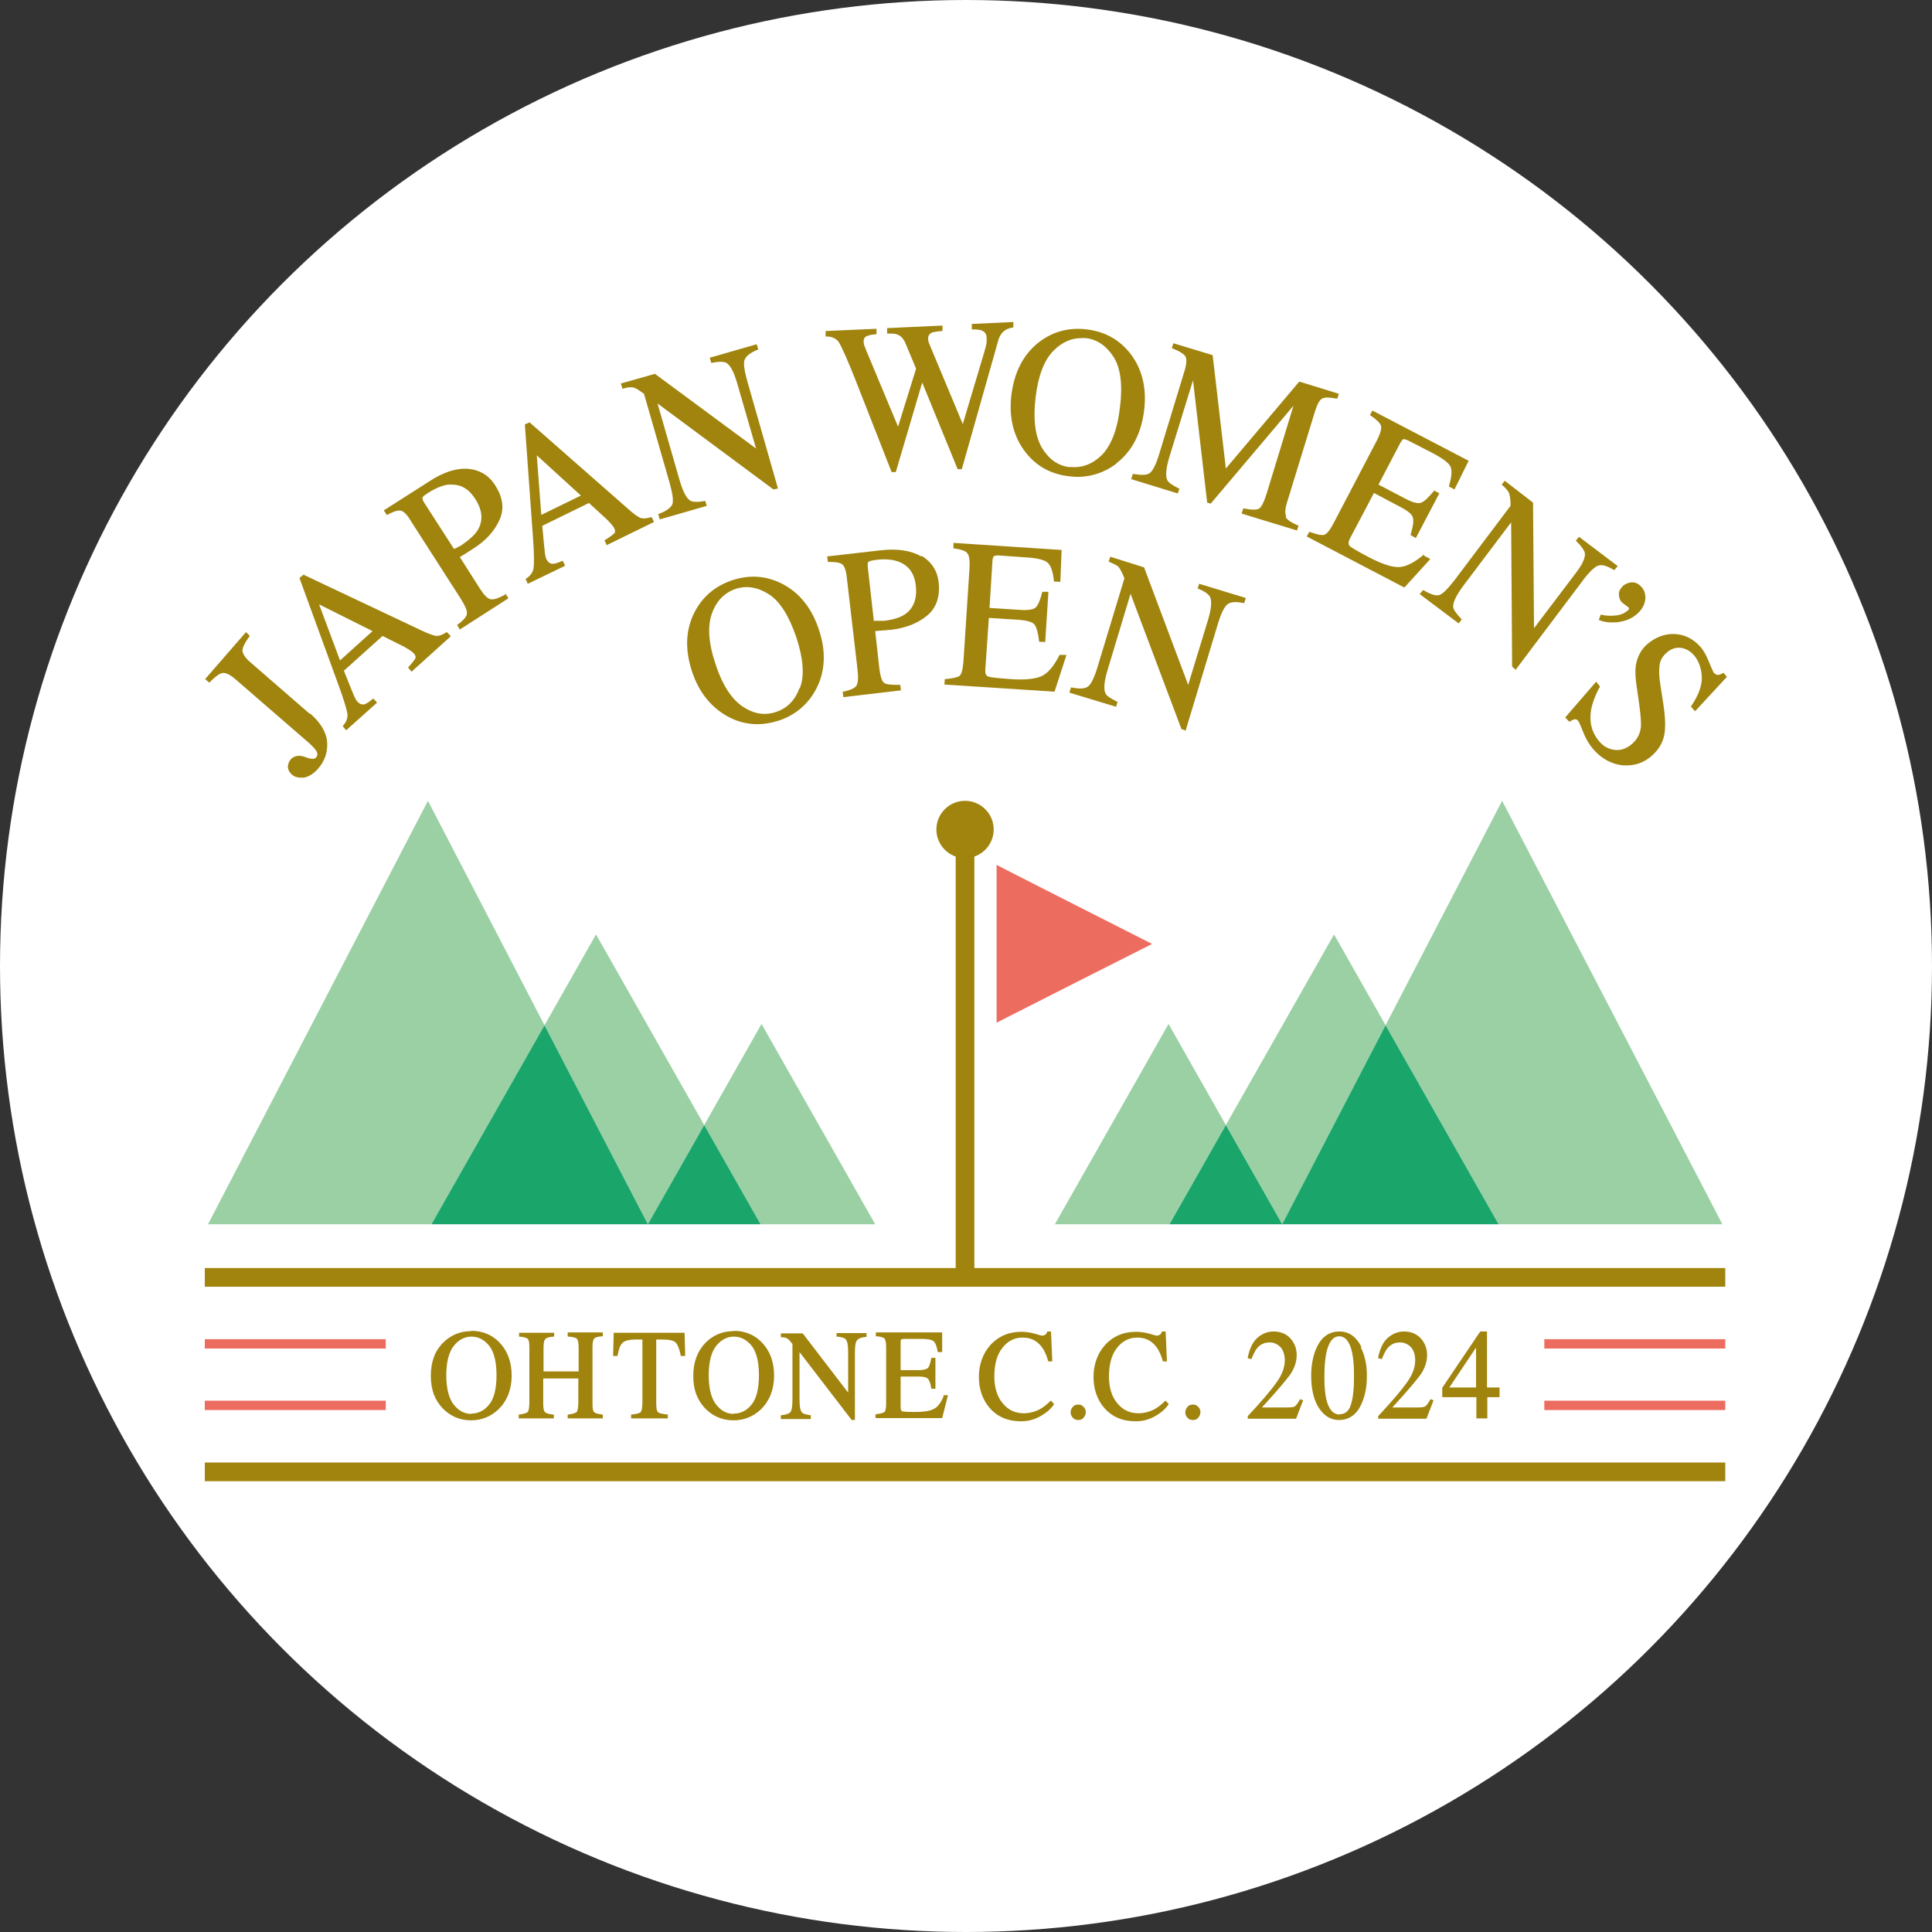 <?xml version="1.0" encoding="UTF-8"?>
<svg id="a" data-name="レイヤー 1" xmlns="http://www.w3.org/2000/svg" width="60" height="60" viewBox="0 0 60 60">
  <rect x="0" y="0" width="60" height="60" fill="#333333" stroke="none"/>
  <circle cx="30" cy="30" r="30" style="fill: #fff;"/>
  <rect width="160" height="120" style="fill: none;"/>
  <g>
    <rect x="6.36" y="43.5" width="5.62" height=".29" style="fill: #ec6d5f;"/>
    <rect x="47.96" y="43.5" width="5.62" height=".29" style="fill: #ec6d5f;"/>
    <rect x="6.36" y="41.59" width="5.62" height=".29" style="fill: #ec6d5f;"/>
    <rect x="47.96" y="41.59" width="5.62" height=".29" style="fill: #ec6d5f;"/>
    <path d="M14.63,41.34c-.34,0-.63,.12-.87,.36-.26,.26-.38,.6-.38,1.03s.12,.74,.36,1c.24,.25,.54,.38,.89,.38,.33,0,.62-.12,.86-.35,.26-.26,.4-.61,.4-1.04s-.13-.77-.38-1.03c-.23-.24-.53-.36-.87-.36m0,2.58c-.22,0-.4-.1-.55-.29-.15-.19-.23-.5-.23-.91s.08-.72,.23-.91c.15-.19,.34-.29,.55-.29s.39,.09,.55,.28c.15,.19,.23,.5,.23,.92s-.08,.73-.23,.91c-.15,.19-.34,.28-.55,.28" style="fill: #a0840e;"/>
    <path d="M17.65,41.51h.02c.17,.01,.23,.05,.25,.07,.02,.03,.05,.09,.05,.26v.75h-1.09v-.75c0-.17,.03-.23,.06-.26,.04-.04,.12-.06,.25-.07h.02v-.12h-1.09v.12h.02c.13,.01,.22,.04,.25,.07,.03,.03,.05,.09,.05,.26v1.71c0,.2-.03,.28-.05,.3-.02,.02-.09,.06-.26,.08h-.02v.12h1.09v-.12h-.02c-.13-.01-.22-.04-.25-.07-.03-.02-.06-.09-.06-.26v-.79h1.09v.74c0,.2-.03,.28-.05,.3-.02,.02-.09,.06-.26,.08h-.02v.12h1.09v-.12h-.02c-.16-.02-.23-.05-.25-.08-.03-.02-.05-.09-.05-.26v-1.76c0-.17,.03-.23,.05-.26,.03-.03,.09-.06,.25-.07h.02v-.12h-1.09v.12Z" style="fill: #a0840e;"/>
    <path d="M19.06,41.39l-.02,.72h.14v-.02c.04-.21,.09-.34,.17-.4,.07-.06,.21-.09,.41-.09h.19v1.95c0,.2-.03,.28-.05,.3-.02,.03-.09,.06-.28,.08h-.02v.12h1.14v-.12h-.02c-.18-.02-.26-.05-.28-.07-.03-.02-.06-.09-.06-.26v-2h.19c.21,0,.35,.03,.41,.09,.06,.06,.12,.19,.16,.4v.02h.14l-.02-.72h-2.17Z" style="fill: #a0840e;"/>
    <path d="M22.78,41.34c-.34,0-.63,.12-.87,.36-.25,.26-.38,.6-.38,1.03s.12,.74,.36,1c.24,.25,.54,.38,.89,.38,.33,0,.62-.12,.86-.35,.26-.26,.4-.61,.4-1.04s-.13-.77-.38-1.03c-.23-.24-.53-.36-.87-.36m0,2.58c-.22,0-.4-.1-.55-.29-.15-.19-.23-.5-.23-.91s.08-.72,.23-.91c.15-.19,.34-.29,.55-.29s.39,.09,.55,.28c.15,.19,.23,.5,.23,.92s-.08,.73-.23,.91c-.15,.19-.34,.28-.55,.28" style="fill: #a0840e;"/>
    <path d="M25.99,41.51h.02c.16,.02,.23,.05,.25,.08,.06,.06,.08,.2,.08,.41v1.25l-1.41-1.84h0s-.68,0-.68,0v.12h.02c.07,0,.13,.01,.16,.03,.03,.01,.08,.05,.13,.12l.05,.06v1.73c0,.2-.02,.33-.06,.38-.04,.05-.14,.09-.28,.1h-.02v.12h.93v-.12h-.02c-.13-.02-.21-.04-.25-.08-.06-.06-.08-.2-.08-.41v-1.47l1.62,2.11h0s.1,0,.1,0v-2.1c0-.2,.02-.33,.07-.38,.04-.05,.13-.09,.27-.1h.02v-.12h-.93v.12Z" style="fill: #a0840e;"/>
    <path d="M29.31,43.35c-.09,.22-.2,.36-.32,.41-.12,.06-.3,.09-.55,.09-.29,0-.39-.01-.42-.02-.01,0-.05-.02-.05-.12v-.96h.56c.19,0,.26,.04,.29,.07,.04,.05,.08,.14,.1,.29v.02h.13v-.96h-.13v.02c-.03,.15-.06,.25-.1,.29-.03,.03-.1,.07-.29,.07h-.56v-.86c0-.06,0-.08,.02-.09,0,0,.02-.02,.08-.02h.51c.21,0,.35,.02,.41,.07,.06,.05,.1,.16,.13,.32v.02h.14v-.61h-2.06v.12h.02c.17,.01,.23,.05,.25,.07,.02,.03,.05,.09,.05,.26v1.76c0,.18-.03,.24-.05,.26-.03,.02-.09,.05-.26,.07h-.02v.12h2.07l.18-.71h-.16Z" style="fill: #a0840e;"/>
    <path d="M32.63,43.5c-.11,.11-.21,.19-.31,.25-.16,.09-.34,.14-.53,.14-.26,0-.48-.1-.65-.31-.17-.2-.26-.48-.26-.83,0-.38,.08-.68,.25-.89,.16-.21,.37-.32,.63-.32s.45,.1,.6,.3c.08,.11,.14,.25,.19,.42v.02h.13l-.04-.93h-.12v.02s-.03,.07-.06,.08c-.03,.02-.06,.03-.09,.03,0,0-.04,0-.23-.06-.14-.04-.29-.06-.42-.06-.39,0-.72,.14-.97,.42-.23,.26-.35,.6-.35,.98s.11,.7,.33,.96c.24,.28,.57,.42,.98,.42,.25,0,.48-.07,.7-.22,.13-.08,.23-.18,.32-.3v-.02s-.09-.1-.09-.1l-.02,.02Z" style="fill: #a0840e;"/>
    <path d="M33.48,43.62c-.06,0-.12,.02-.16,.07-.05,.05-.07,.1-.07,.17s.02,.12,.07,.17c.04,.05,.1,.07,.17,.07s.12-.02,.16-.07c.04-.05,.07-.1,.07-.17s-.02-.12-.07-.17c-.04-.05-.1-.07-.16-.07" style="fill: #a0840e;"/>
    <path d="M36.19,43.5c-.11,.11-.21,.19-.31,.25-.16,.09-.34,.14-.53,.14-.26,0-.48-.1-.65-.31-.17-.2-.26-.48-.26-.83,0-.38,.08-.68,.25-.89,.16-.21,.37-.32,.63-.32s.45,.1,.6,.3c.08,.11,.14,.25,.19,.42v.02h.13l-.04-.93h-.12v.02s-.03,.07-.06,.08c-.03,.02-.06,.03-.09,.03,0,0-.04,0-.23-.06-.14-.04-.29-.06-.42-.06-.39,0-.72,.14-.97,.42-.23,.26-.35,.6-.35,.98s.11,.7,.33,.96c.24,.28,.57,.42,.98,.42,.25,0,.48-.07,.7-.22,.13-.08,.23-.18,.32-.3v-.02s-.09-.1-.09-.1l-.02,.02Z" style="fill: #a0840e;"/>
    <path d="M37.04,43.62c-.06,0-.12,.02-.16,.07-.04,.05-.07,.1-.07,.17s.02,.12,.07,.17c.04,.05,.1,.07,.17,.07s.12-.02,.16-.07c.04-.05,.07-.1,.07-.17s-.02-.12-.07-.17c-.04-.05-.1-.07-.16-.07" style="fill: #a0840e;"/>
    <path d="M40.37,43.46c-.06,.11-.11,.18-.15,.21-.04,.03-.12,.04-.24,.04h-.79c.44-.48,.73-.82,.87-1.01,.14-.2,.21-.41,.21-.62,0-.2-.07-.38-.2-.52-.13-.14-.31-.21-.52-.21-.17,0-.34,.06-.48,.18-.15,.12-.26,.33-.32,.63v.02s.12,.03,.12,.03v-.02c.06-.14,.11-.25,.17-.32,.1-.12,.23-.18,.39-.18,.13,0,.24,.05,.33,.14,.09,.09,.14,.24,.14,.42,0,.21-.08,.43-.24,.66-.16,.23-.46,.59-.91,1.07h0v.08h1.5l.22-.57-.09-.04v.02Z" style="fill: #a0840e;"/>
    <path d="M42.28,41.83c-.16-.32-.39-.48-.68-.48-.32,0-.56,.17-.71,.5-.11,.24-.17,.53-.17,.87,0,.43,.08,.77,.25,1.02,.16,.24,.37,.36,.61,.36,.36,0,.62-.22,.76-.65,.08-.23,.11-.47,.11-.73,0-.33-.06-.62-.19-.88h0Zm-.67,2.1c-.2,0-.34-.15-.42-.47-.04-.17-.06-.41-.06-.69,0-.31,.02-.56,.06-.75,.07-.34,.21-.52,.4-.52s.33,.17,.4,.5c.04,.18,.06,.43,.06,.74,0,.39-.03,.69-.1,.89-.06,.2-.18,.29-.35,.29" style="fill: #a0840e;"/>
    <path d="M44.42,43.46c-.06,.11-.11,.18-.15,.21-.04,.03-.12,.04-.24,.04h-.79c.44-.48,.73-.82,.87-1.01,.14-.2,.21-.41,.21-.62,0-.2-.07-.38-.2-.52-.13-.14-.31-.21-.52-.21-.17,0-.33,.06-.48,.18-.15,.12-.26,.33-.32,.63v.02s.12,.03,.12,.03v-.02c.06-.14,.11-.25,.17-.32,.1-.12,.23-.18,.39-.18,.13,0,.24,.05,.33,.14,.09,.09,.14,.24,.14,.42,0,.21-.08,.43-.24,.66-.16,.23-.46,.59-.91,1.07h0v.08h1.5l.22-.57-.09-.04v.02Z" style="fill: #a0840e;"/>
    <path d="M46.18,43.09v-1.74h-.21l-1.18,1.75h0v.29h1.06v.66h.34v-.66h.38v-.3h-.38Zm-1.17,0l.83-1.24v1.24h-.83Z" style="fill: #a0840e;"/>
    <rect x="6.36" y="45.42" width="47.22" height=".58" style="fill: #a0840e;"/>
    <rect x="6.36" y="39.38" width="47.22" height=".58" style="fill: #a0840e;"/>
    <polygon points="35.76 29.32 35.77 29.31 32.28 27.54 30.95 26.86 30.95 26.87 30.95 26.86 30.95 31.76 33.77 30.33 35.77 29.32 35.76 29.32" style="fill: #ec6d5f;"/>
    <polyline points="30.26 39.65 30.26 25.88 29.68 25.88 29.68 39.65" style="fill: #a0840e;"/>
    <path d="M30.86,25.76c0,.49-.4,.89-.89,.89s-.89-.4-.89-.89,.4-.89,.89-.89,.89,.4,.89,.89" style="fill: #a0840e;"/>
    <path d="M9.62,22.17l-1.83-1.59c-.17-.14-.25-.27-.26-.37,0-.1,.07-.25,.22-.45v-.02s-.11-.11-.11-.11l-1.27,1.46,.13,.11,.02-.02c.17-.17,.3-.27,.4-.28,.1-.01,.24,.06,.41,.21l2.25,1.95c.14,.12,.22,.22,.26,.29,.03,.07,.02,.13-.03,.18-.04,.05-.16,.05-.33-.02-.19-.07-.34-.04-.45,.07-.05,.06-.08,.13-.09,.22,0,.09,.04,.18,.13,.26,.07,.06,.16,.09,.26,.09,.03,0,.07,0,.11,0,.15-.03,.3-.12,.44-.28,.21-.24,.3-.52,.28-.82-.02-.3-.2-.61-.54-.9" style="fill: #a0840e;"/>
    <path d="M13.87,19.63c-.12,.08-.22,.12-.3,.12-.08,0-.24-.06-.48-.17l-3.66-1.73h-.01s-.12,.1-.12,.1l1.2,3.29c.18,.49,.27,.8,.29,.93,.01,.13-.03,.25-.14,.37v.02s.1,.12,.1,.12l.96-.86-.11-.12h-.02c-.11,.1-.2,.15-.25,.17-.08,.02-.16,0-.23-.08-.04-.04-.07-.1-.11-.19-.04-.09-.14-.35-.31-.77l1.2-1.08,.6,.3c.09,.04,.16,.09,.23,.13,.07,.05,.11,.08,.13,.1,.06,.06,.08,.12,.06,.16-.02,.05-.09,.14-.22,.28v.02s.1,.12,.1,.12l1.22-1.1-.11-.12h-.02Zm-2.29-.04l-1.02,.92-.65-1.74,1.66,.83Z" style="fill: #a0840e;"/>
    <path d="M15.7,18.46c-.22,.12-.37,.17-.46,.15-.09-.01-.2-.12-.33-.32l-.63-.99s.1-.06,.18-.11c.09-.06,.16-.1,.22-.14,.4-.25,.68-.56,.83-.9,.16-.34,.11-.71-.14-1.09-.19-.3-.48-.47-.83-.5-.36-.03-.77,.1-1.21,.39l-1.41,.9,.09,.14h.02c.19-.11,.34-.15,.42-.13,.09,.02,.2,.13,.31,.32l1.54,2.4c.14,.22,.21,.38,.2,.47,0,.09-.1,.21-.29,.35h-.02s.09,.15,.09,.15l1.51-.97-.09-.14h-.02Zm-1.33-1.55s-.06,.03-.09,.05c-.03,.02-.08,.04-.18,.09l-.92-1.43c-.06-.09-.06-.13-.06-.16,0-.02,.03-.06,.17-.15,.22-.14,.43-.23,.62-.26,.05,0,.09,0,.13,0,.29,0,.52,.14,.71,.43,.23,.35,.26,.67,.1,.96-.09,.16-.26,.31-.49,.47" style="fill: #a0840e;"/>
    <path d="M20.23,16.06c-.14,.04-.24,.05-.32,.03-.08-.02-.22-.12-.42-.3l-3.04-2.67h-.01s-.14,.06-.14,.06l.25,3.49c.04,.52,.04,.84,.02,.98-.02,.13-.1,.23-.23,.32h-.02s.07,.16,.07,.16l1.16-.56-.07-.15h-.02c-.13,.06-.23,.09-.29,.09-.09,0-.15-.05-.2-.14-.02-.05-.04-.12-.05-.22-.01-.1-.04-.36-.08-.82l1.45-.71,.49,.45c.07,.06,.13,.13,.19,.19,.05,.06,.09,.11,.1,.13,.04,.08,.04,.14,.01,.17-.04,.04-.13,.11-.29,.21h-.02s.07,.16,.07,.16l1.47-.72-.07-.15h-.02Zm-2.19-.67l-1.23,.6-.14-1.85,1.37,1.25Z" style="fill: #a0840e;"/>
    <path d="M21.9,15.56h-.02c-.22,.04-.37,.03-.44-.01-.12-.07-.23-.28-.33-.62l-.69-2.4,3.6,2.67h0s.14-.03,.14-.03l-.96-3.36c-.09-.33-.12-.55-.07-.65,.05-.11,.18-.21,.4-.3h.02s-.05-.17-.05-.17l-1.46,.42,.05,.16h.02c.22-.05,.37-.04,.45,0,.12,.07,.23,.28,.33,.62l.59,2.04-3.14-2.32h0s-1.06,.3-1.06,.3l.05,.16h.02c.12-.04,.22-.05,.28-.04,.07,0,.16,.05,.27,.13l.1,.07,.8,2.78c.09,.33,.12,.55,.08,.65-.04,.1-.18,.21-.42,.3h-.02s.05,.17,.05,.17l1.46-.42-.05-.16Z" style="fill: #a0840e;"/>
    <path d="M26.05,10.63c.09,.14,.26,.52,.51,1.15l1.13,2.88h.13s.82-2.78,.82-2.78l.79,1.93,.31,.76h.13s1.13-3.99,1.13-3.99c.04-.15,.12-.26,.21-.32,.05-.04,.14-.07,.24-.09h.02s0-.17,0-.17l-1.29,.06v.17s.03,0,.03,0c.12,0,.21,.01,.27,.03,.1,.04,.16,.11,.16,.23,0,.03,0,.08,0,.13-.01,.1-.04,.21-.08,.34l-.66,2.21-.99-2.37c-.04-.09-.06-.15-.07-.17,0-.03-.01-.06-.02-.09,0-.1,.03-.17,.12-.21,.06-.02,.16-.04,.31-.05h.02s0-.17,0-.17l-1.72,.08v.17s.03,0,.03,0c.13,0,.23,0,.29,.03,.11,.04,.19,.13,.25,.27l.33,.79-.56,1.8-.99-2.37c-.02-.06-.04-.11-.06-.15-.01-.04-.02-.08-.02-.12,0-.09,.03-.15,.12-.18,.05-.02,.14-.04,.26-.05h.02s0-.17,0-.17l-1.58,.07v.17s.03,0,.03,0c.18,0,.31,.07,.4,.2" style="fill: #a0840e;"/>
    <path d="M34.67,14.39c.48-.37,.77-.92,.86-1.63,.09-.7-.06-1.3-.42-1.77-.34-.44-.79-.69-1.36-.76-.56-.07-1.07,.07-1.5,.41-.47,.37-.75,.92-.84,1.62-.08,.67,.05,1.25,.39,1.72,.34,.47,.8,.74,1.39,.81,.09,.01,.18,.02,.27,.02,.44,0,.85-.14,1.21-.41m-1.44,.11c-.37-.04-.66-.25-.87-.6-.21-.35-.28-.88-.2-1.56,.08-.68,.27-1.18,.57-1.47,.25-.25,.54-.38,.85-.38,.05,0,.09,0,.14,0,.35,.04,.64,.24,.86,.58,.22,.34,.29,.87,.2,1.58-.08,.7-.28,1.19-.57,1.48-.29,.28-.62,.4-.98,.36" style="fill: #a0840e;"/>
    <path d="M39.94,16.02c-.04-.08-.03-.23,.04-.45l.86-2.8c.07-.22,.14-.35,.22-.39,.08-.05,.23-.04,.45,0h.02s.05-.15,.05-.15l-1.23-.38-2.28,2.7-.41-3.52-1.22-.37-.05,.16h.02c.23,.09,.37,.18,.41,.26,.04,.08,.03,.24-.04,.46l-.78,2.56c-.1,.33-.2,.52-.29,.59-.09,.07-.26,.07-.51,.03h-.02s-.05,.16-.05,.16l1.43,.44h.02s.05-.15,.05-.15h-.02c-.2-.1-.32-.18-.36-.26-.06-.13-.04-.36,.06-.7l.74-2.4,.44,3.8,.11,.03,2.57-3.04-.83,2.72c-.08,.26-.16,.42-.23,.47-.08,.05-.24,.05-.48,0h-.02s-.05,.16-.05,.16l1.7,.52h.02s.05-.15,.05-.15h-.02c-.21-.09-.34-.18-.38-.26" style="fill: #a0840e;"/>
    <path d="M44.22,17.23h-.01c-.31,.26-.58,.39-.8,.38-.22,0-.52-.11-.89-.3-.34-.18-.55-.3-.6-.35-.05-.05-.05-.13,0-.23l.75-1.42,.83,.44c.23,.12,.36,.23,.38,.33,.03,.1,0,.28-.07,.52v.02s.16,.09,.16,.09l.73-1.39-.17-.09v.02c-.17,.2-.29,.32-.39,.36-.1,.04-.26,0-.49-.12l-.84-.44,.67-1.28c.05-.09,.08-.12,.1-.13,.01,0,.05-.01,.15,.04l.76,.39c.32,.17,.51,.31,.56,.43,.05,.12,.03,.32-.05,.59v.02s.17,.09,.17,.09l.44-.89-2.99-1.56-.08,.15h.02c.19,.13,.3,.24,.33,.32,.02,.09-.02,.24-.12,.44l-1.36,2.6c-.11,.21-.21,.33-.29,.35-.08,.02-.23-.01-.44-.09h-.02s-.08,.14-.08,.14l3.02,1.58h.02s.8-.88,.8-.88l-.19-.1Z" style="fill: #a0840e;"/>
    <path d="M49.65,17.56c.11-.03,.27,.02,.47,.14h.02s.1-.12,.1-.12l-1.19-.9h-.02s-.1,.12-.1,.12h.02c.17,.17,.25,.29,.27,.38,.02,.14-.08,.36-.3,.64l-1.28,1.69-.03-3.9h0s-.88-.68-.88-.68l-.1,.13h.02c.1,.09,.16,.16,.2,.22,.03,.06,.05,.16,.06,.3v.13s-1.74,2.31-1.74,2.31c-.21,.27-.36,.42-.47,.46-.11,.03-.27-.02-.49-.15h-.02s-.1,.12-.1,.12l1.21,.91,.1-.13h-.01c-.16-.17-.25-.29-.26-.38-.01-.14,.09-.35,.3-.64l1.5-1.99,.03,4.48h0s.11,.1,.11,.1l2.1-2.79c.2-.27,.37-.42,.48-.45" style="fill: #a0840e;"/>
    <path d="M50.4,18.73s.07,.06,.17,.13c.01,.01,.02,.02,.02,.04,0,.01,0,.03-.02,.04-.09,.09-.21,.15-.36,.17-.16,.02-.32,.02-.48-.02h-.02s-.06,.17-.06,.17h.02c.12,.05,.25,.07,.39,.07,.08,0,.17,0,.25-.02,.24-.04,.44-.14,.6-.31,.12-.13,.18-.27,.19-.42,0-.15-.04-.28-.15-.38-.1-.1-.21-.13-.32-.11-.1,.02-.19,.06-.25,.13-.08,.09-.12,.18-.1,.28,.01,.1,.05,.18,.12,.23" style="fill: #a0840e;"/>
    <path d="M53.53,20.9h-.02c-.06,.04-.11,.06-.16,.06-.04,0-.08-.02-.13-.07,0-.01-.04-.07-.14-.32-.08-.2-.17-.36-.26-.47-.23-.26-.51-.4-.82-.41-.31-.01-.59,.1-.85,.32-.19,.17-.31,.4-.35,.67-.02,.15-.01,.32,.01,.51l.09,.63c.05,.36,.07,.61,.06,.75-.02,.21-.11,.38-.26,.52-.17,.15-.35,.22-.54,.2-.19-.02-.35-.1-.48-.25-.24-.27-.33-.6-.27-.98,.04-.22,.13-.47,.28-.74h0s-.12-.15-.12-.15l-.96,1.11,.12,.13h.02s.09-.06,.14-.07c.04-.01,.09,0,.13,.06,.01,.01,.04,.07,.15,.34,.08,.21,.19,.39,.32,.54,.26,.29,.56,.45,.91,.49,.04,0,.08,0,.12,0,.29,0,.56-.1,.79-.31,.19-.17,.32-.38,.37-.61,.05-.23,.04-.55-.02-.96l-.1-.65c-.04-.24-.04-.44-.02-.59,.02-.15,.1-.28,.22-.38,.13-.12,.28-.17,.44-.15,.16,.02,.29,.1,.4,.22,.14,.16,.23,.38,.25,.65,.02,.27-.09,.59-.33,.94v.02s.12,.14,.12,.14l.99-1.07-.11-.13Z" style="fill: #a0840e;"/>
    <path d="M24.29,18.13c-.49-.25-1.01-.29-1.55-.11-.54,.18-.93,.52-1.18,1.01-.27,.54-.29,1.15-.07,1.82,.21,.64,.58,1.1,1.09,1.39,.3,.17,.62,.25,.94,.25,.22,0,.44-.04,.66-.11,.52-.17,.92-.51,1.17-.99,.28-.54,.31-1.16,.08-1.84-.22-.67-.61-1.15-1.14-1.42m.54,3.24c-.14,.38-.39,.63-.73,.74-.35,.12-.7,.06-1.04-.17-.34-.23-.63-.67-.84-1.32-.22-.65-.25-1.18-.11-1.57,.14-.39,.39-.64,.73-.76,.34-.11,.68-.06,1.03,.16,.35,.22,.63,.67,.86,1.34,.22,.67,.26,1.2,.11,1.58" style="fill: #a0840e;"/>
    <path d="M28.61,17.28c-.31-.18-.73-.25-1.26-.19l-1.66,.19,.02,.17h.02c.22,0,.36,.02,.43,.08,.07,.06,.12,.2,.14,.42l.33,2.83c.03,.26,.02,.43-.03,.51-.05,.08-.18,.14-.41,.19h-.02s.02,.17,.02,.17l1.79-.21-.02-.17h-.02c-.25,0-.41-.01-.48-.06-.07-.05-.12-.2-.15-.44l-.13-1.17s.12-.01,.21-.02c.11,0,.19-.02,.26-.02,.47-.05,.85-.2,1.14-.44,.29-.24,.41-.59,.36-1.04-.04-.36-.22-.63-.53-.82m-1.48,2.04l-.19-1.69c-.01-.1,0-.15,.02-.16,.01-.01,.06-.04,.22-.06,.09-.01,.17-.02,.26-.02,.16,0,.3,.02,.42,.06h0c.33,.11,.53,.36,.57,.75,.05,.41-.07,.72-.34,.9-.15,.1-.37,.17-.65,.2-.03,0-.06,0-.1,0-.03,0-.1,0-.2,0" style="fill: #a0840e;"/>
    <path d="M32.9,20.35c-.18,.36-.38,.58-.58,.66-.2,.08-.52,.11-.94,.08-.39-.03-.62-.05-.69-.08-.07-.02-.1-.1-.09-.22l.11-1.6,.94,.06c.26,.02,.42,.07,.48,.15,.06,.08,.11,.25,.14,.51v.02s.19,.01,.19,.01l.1-1.56h-.19s0,0,0,0c-.06,.25-.13,.41-.2,.48-.07,.07-.24,.1-.5,.08l-.94-.06,.09-1.44c0-.1,.03-.14,.04-.16,0-.01,.04-.03,.15-.03l.85,.06c.36,.02,.59,.08,.68,.17,.1,.09,.16,.28,.19,.56v.02s.2,.01,.2,.01l.04-.99-3.36-.22v.17s.01,0,.01,0c.22,.03,.37,.08,.42,.15,.06,.07,.08,.22,.07,.45l-.19,2.92c-.02,.24-.06,.39-.12,.44-.07,.05-.22,.08-.44,.1h-.02s-.01,.17-.01,.17l3.4,.22h.02s.37-1.14,.37-1.14h-.22s0,0,0,0Z" style="fill: #a0840e;"/>
    <path d="M37.19,18.28h.02c.21,.09,.33,.18,.37,.26,.06,.13,.04,.36-.06,.7l-.62,2.03-1.37-3.65h0s-1.05-.33-1.05-.33l-.05,.16h.02c.12,.05,.2,.09,.26,.13,.05,.04,.1,.13,.16,.26l.05,.12-.84,2.77c-.1,.33-.2,.52-.29,.59-.09,.07-.26,.08-.51,.03h-.02s-.05,.16-.05,.16l1.45,.44,.05-.16h-.02c-.2-.1-.33-.18-.36-.26-.06-.13-.04-.36,.06-.7l.72-2.39,1.58,4.2h0s.13,.05,.13,.05l1.01-3.34c.1-.32,.2-.52,.3-.59,.1-.07,.26-.08,.49-.03h.02s.05-.16,.05-.16l-1.45-.44-.05,.16Z" style="fill: #a0840e;"/>
    <polygon points="18.51 29.02 16.91 31.84 20.12 38.02 21.87 34.94 18.51 29.02" style="fill: #9ad0a4;"/>
    <polygon points="21.87 34.94 23.62 38.02 27.18 38.02 23.65 31.8 21.87 34.94" style="fill: #9ad0a4;"/>
    <polygon points="20.12 38.02 23.62 38.02 21.87 34.94 20.12 38.02" style="fill: #1aa56b;"/>
    <polygon points="13.29 24.87 6.46 38.02 13.4 38.02 16.91 31.84 13.29 24.87" style="fill: #9ad0a4;"/>
    <polygon points="13.4 38.02 20.12 38.02 16.91 31.84 13.4 38.02" style="fill: #1aa56b;"/>
    <polygon points="41.43 29.02 43.03 31.84 39.82 38.02 38.07 34.94 41.43 29.02" style="fill: #9ad0a4;"/>
    <polygon points="38.07 34.94 36.32 38.02 32.76 38.02 36.29 31.8 38.07 34.94" style="fill: #9ad0a4;"/>
    <polygon points="39.82 38.02 36.32 38.02 38.07 34.94 39.82 38.02" style="fill: #1aa56b;"/>
    <polygon points="46.65 24.87 53.49 38.02 46.54 38.02 43.03 31.84 46.65 24.87" style="fill: #9ad0a4;"/>
    <polygon points="46.54 38.02 39.82 38.02 43.03 31.84 46.54 38.02" style="fill: #1aa56b;"/>
  </g>
</svg>